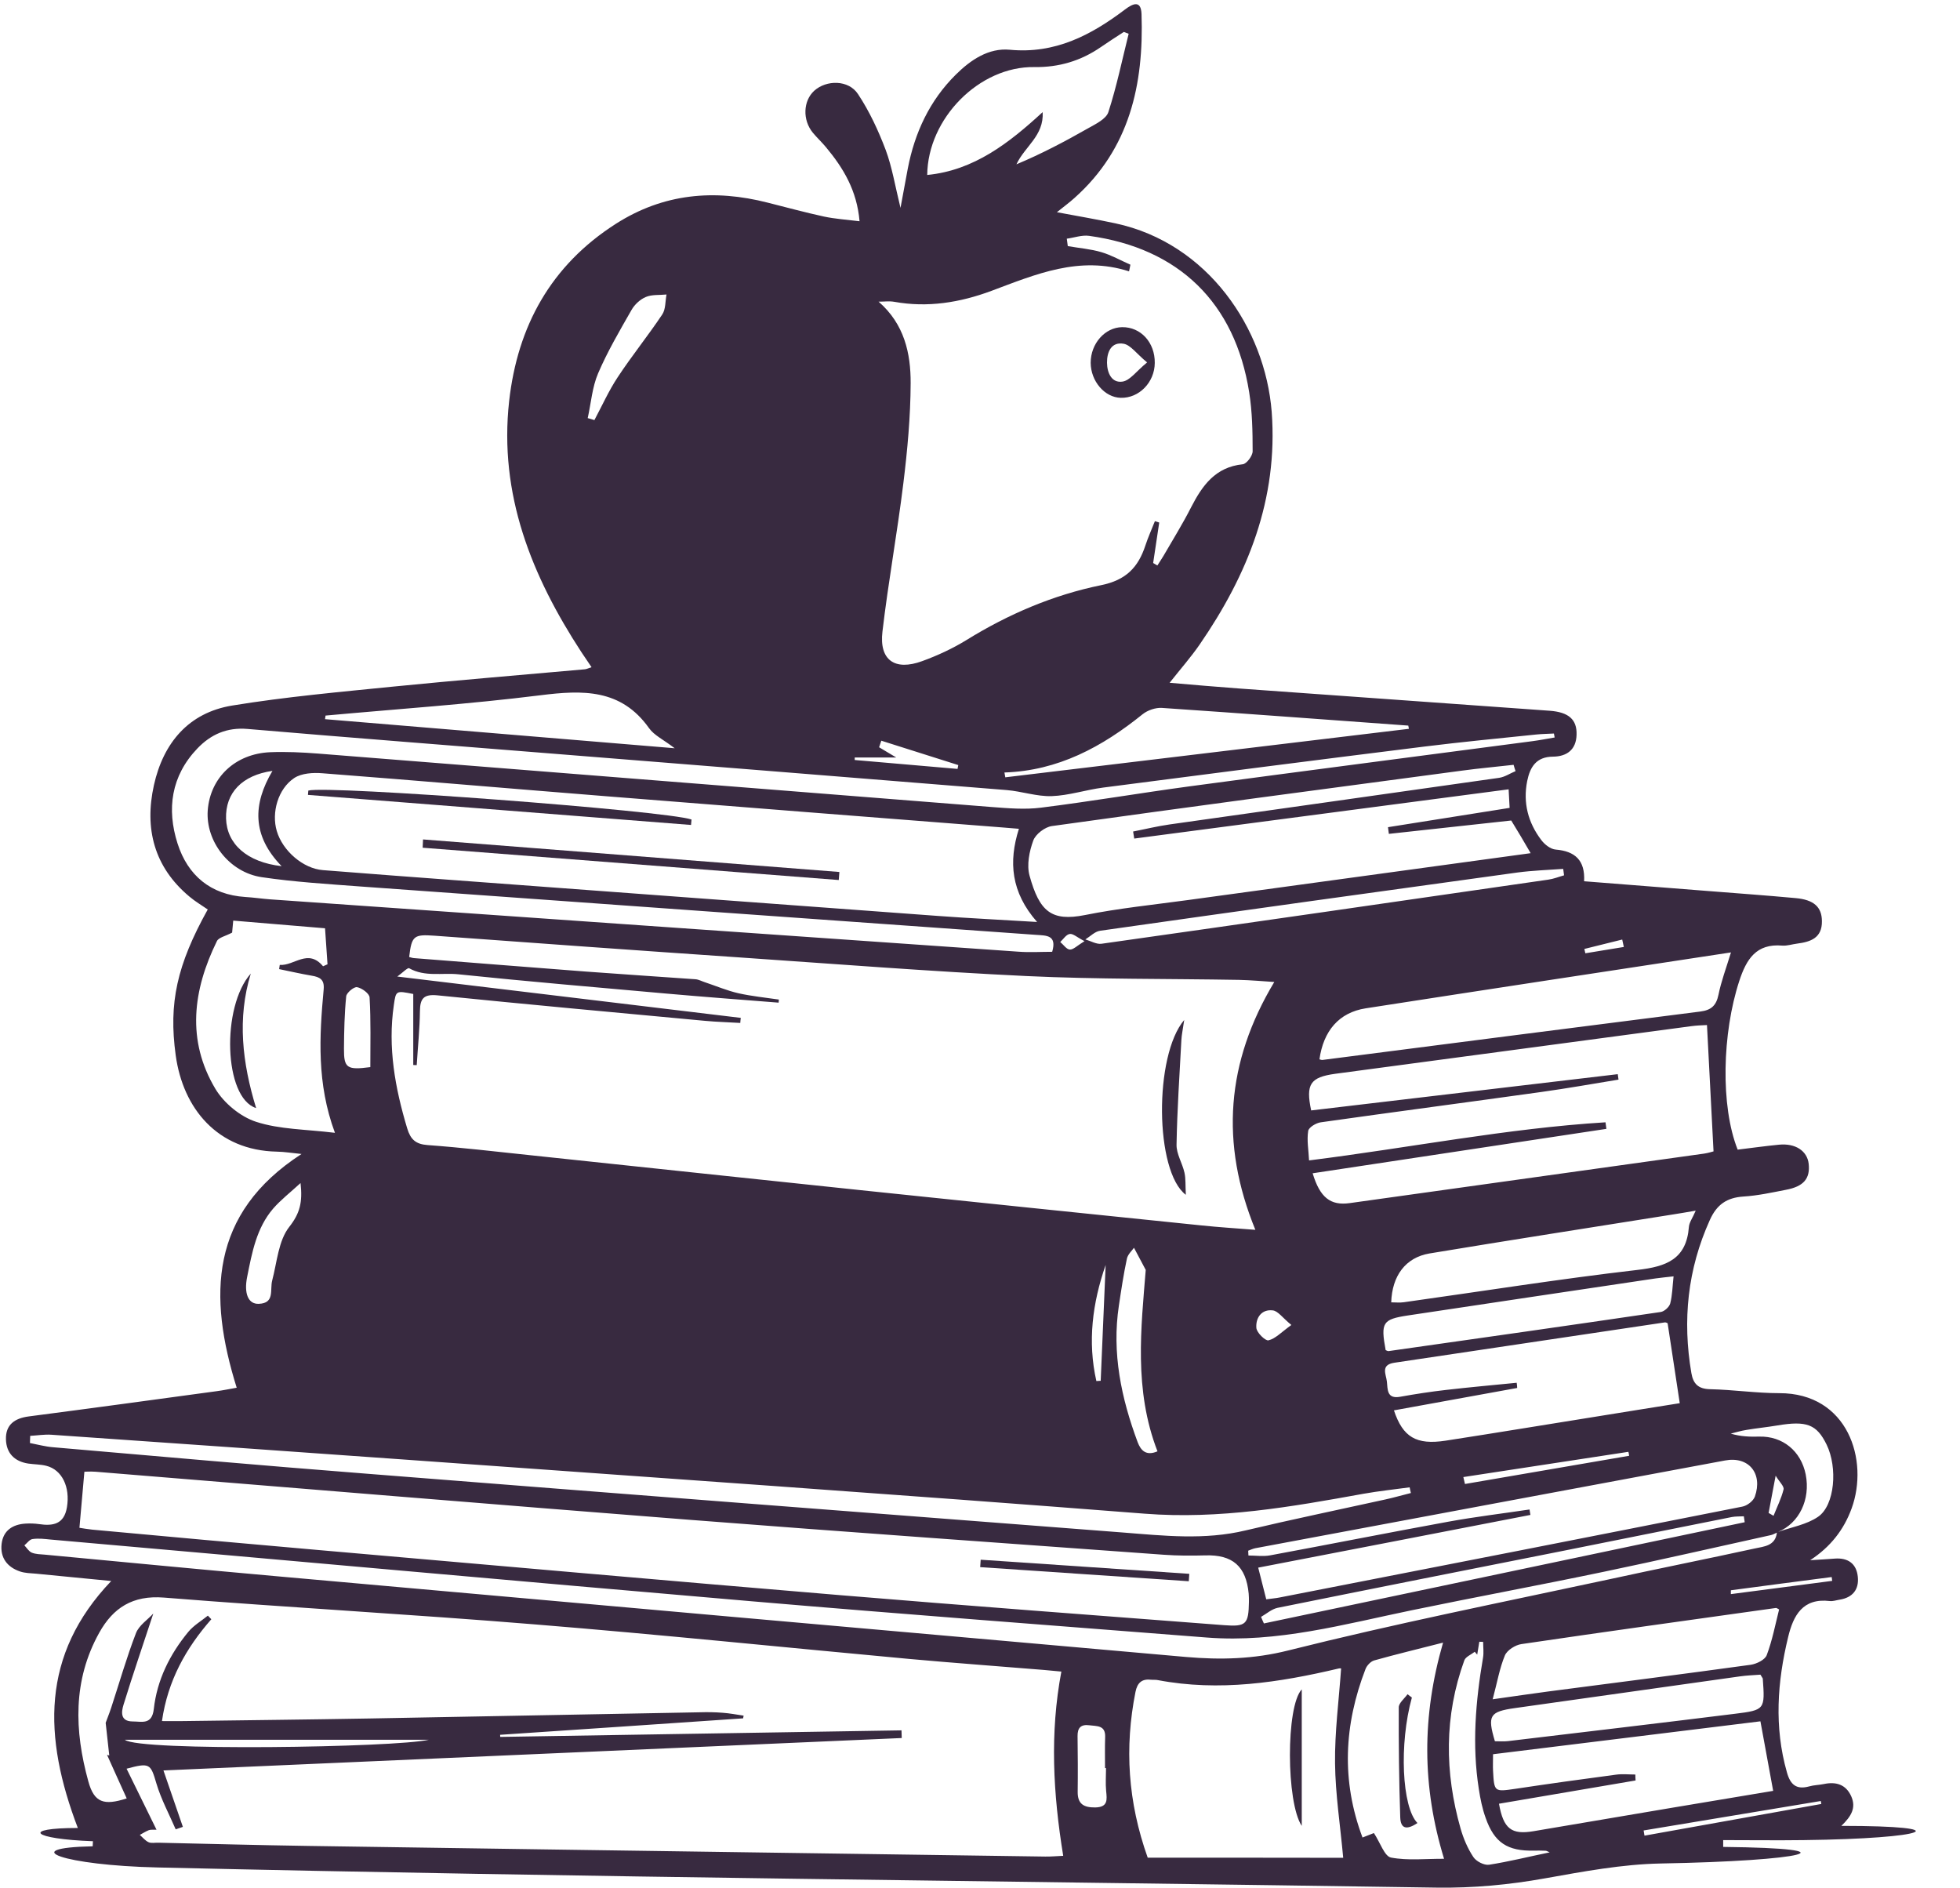 <?xml version="1.0" encoding="UTF-8" standalone="no"?><svg xmlns="http://www.w3.org/2000/svg" xmlns:xlink="http://www.w3.org/1999/xlink" fill="#382a40" height="1525.9" preserveAspectRatio="xMidYMid meet" version="1" viewBox="-1.5 -3.4 1584.1 1525.9" width="1584.1" zoomAndPan="magnify"><g id="change1_1"><path d="M1486.7,1472.2c8.1-7.8,12.1-14.6,8-23.9c-4.3-9.6-12.3-12-22.2-9.9c-3.9,0.8-8,0.8-11.8,1.9c-10.3,2.8-15.2-1.3-18-11.4 c-10.4-36.6-7.8-73,1-109.3c4.2-17.5,11.8-31.7,33.7-29.1c2.5,0.3,5.3-0.7,7.9-1.1c10.6-1.7,15.8-8.3,14.7-18.6 c-1.1-10.5-7.9-15.4-18.6-14.6c-6.6,0.5-13.3,0.9-19.9,1.3c16.5-10.8,27.2-24.6,33.5-41.8c14.2-39-2.9-93.3-58.5-93.2 c-18.6,0-37.2-2.8-55.9-3.2c-9.5-0.2-13.6-4.3-15.1-13c-7.3-42.7-3.1-83.9,14.9-123.7c5.6-12.5,13.7-18.1,27.1-19 c11.5-0.7,22.9-3.2,34.2-5.4c14.6-2.7,19.9-9.1,18.6-21.1c-1.2-10.4-10.7-16.7-24-15.4c-11.3,1.1-22.6,2.7-33.4,4 c-14-35.3-12.5-94.1,1.3-136.3c5.8-17.7,13.7-30.4,34.8-28.6c3.9,0.3,7.9-1.1,11.9-1.6c10.9-1.4,20.3-4.5,20.1-18.2 c-0.1-11.4-6.5-17.3-21.4-18.6c-23.9-2.2-47.8-3.9-71.7-5.8c-32.7-2.6-65.4-5.1-99.1-7.8c0.9-17-7.4-24.3-22.9-25.6 c-4.2-0.3-9-4.1-11.7-7.7c-10.7-14.1-14.9-30.1-11.4-47.7c2.3-11.3,7.3-19.6,20.8-19.7c11.2-0.1,18.8-5.6,19.1-17.7 c0.4-12.4-6.5-18.3-21.8-19.4c-83.7-6-167.5-12-251.2-18c-18-1.3-35.9-2.9-55.9-4.6c9.1-11.5,17.3-20.8,24.2-30.8 c39-56.6,63.6-117.7,58.3-188.2C1021,262.3,975,193.2,900,177.1c-15-3.2-30.1-5.8-47.3-9c5.6-4.5,10.1-7.8,14.2-11.5 c44.7-39.8,56.1-91.9,54.2-148.6c-0.4-11.4-6.8-8.7-13.4-3.7c-27.5,20.8-56.5,36-93.1,32.5c-17-1.6-31.5,8.1-43.6,20.1 c-21.2,21-33.2,46.9-38.8,75.9c-1.8,9.6-3.6,19.2-5.9,31.8c-4.4-17.9-6.8-33-12-46.9c-5.9-15.6-13.1-31.1-22.3-45 C684.4,61,666.4,61,656.5,70c-8.9,8.2-9.5,23.5-1.1,33.8c3.4,4.1,7.3,7.7,10.7,11.8c14,16.8,25,35,27.1,59.8 c-10.7-1.3-19.9-1.9-28.8-3.8c-15.2-3.3-30.2-7.4-45.3-11.2c-43.3-11.1-84.4-7.5-122.9,17.1c-52.5,33.6-79.4,82.7-86.2,143.2 c-8.4,75.5,18.2,141.4,58.5,203.1c2.5,3.8,5.1,7.6,8.1,12c-3,1-4.2,1.6-5.5,1.7c-51.3,4.6-102.7,8.8-154,13.9 c-43.7,4.4-87.6,8.3-131,15.4c-35.2,5.8-55.6,30.2-63.2,64.3c-7.8,35.1,0.1,66.2,28.7,90.1c4.6,3.9,9.9,7,14.8,10.4 c-24.9,44.8-31.7,75.6-25.9,117.8c5.9,43.1,33.8,76.9,81.6,77.9c6.4,0.1,12.8,1.2,20.1,1.9c-74.4,48.2-75.5,114.9-52.4,188.9 c-5.7,1-10.9,2.1-16.2,2.8c-50.6,6.9-101.2,13.8-151.9,20.4c-11.4,1.5-18.7,6.7-18.4,18.5c0.3,11.2,6.9,17.9,18.1,19.6 c4.8,0.7,9.8,0.6,14.5,1.8c12.8,3.2,19.4,17.2,16.7,33.5c-2.3,13.8-11.3,15.3-22.7,13.6c-3.5-0.5-7.1-0.6-10.6-0.4 c-10.5,0.6-18.2,5.5-19.5,16.4c-1.3,11.1,4.5,18.8,14.9,22.3c4.1,1.4,8.7,1.4,13.1,1.8c20.1,2,40.2,3.9,60.6,5.9 c-57,59.7-55,126.1-27,199.6c-46.2,0-37.3,8.9,12.2,10.7c-0.1,1.4-0.1,2.7-0.2,4.1c-62.6,1.3-23,15.4,52.3,17.1 c344.7,8,689.5,11,1034.2,16.3c29.5,0.4,58.3-2.3,87.3-7.5c30.9-5.5,62.3-11.4,93.5-12c116.8-2.1,158.6-12.2,50.5-13.4 c0-1.8,0-3.7,0-5.5c21.7,0,43.3,0.3,65,0C1557.6,1482.5,1582.6,1472.2,1486.7,1472.2z M1426.4,1334.2c-1.4,3.8-8.2,7.1-12.9,7.8 c-54.5,7.5-109.2,14.5-163.8,21.6c-13.6,1.8-27.1,3.8-44.8,6.3c3.7-13.8,5.6-25.2,9.9-35.5c1.8-4.2,8.4-8.4,13.3-9.1 c68.5-10.1,137.1-19.6,205.7-29.2c0.7-0.1,1.5,0.7,2.6,1.2C1433.3,1309.6,1430.9,1322.3,1426.4,1334.2z M1320.2,1430.7 c-5.2,0-10.4-0.6-15.5,0.1c-27.3,3.6-54.6,7.4-81.8,11.5c-16.6,2.4-16.8,2.5-17.7-14.7c-0.2-3.9,0-7.9,0-13.3 c72.1-8.9,143.8-17.7,216.1-26.6c3.6,19.5,6.8,37.3,10.3,56.2c-27,4.5-54.5,9.1-82,13.7c-37.2,6.3-74.5,12.6-111.7,18.9 c-17.7,3-24.3-1.8-27.9-22.2c36.8-6.3,73.6-12.5,110.4-18.8C1320.3,1433.9,1320.2,1432.3,1320.2,1430.7z M1222.9,1377 c60.6-8.5,121.1-17.1,181.7-25.6c5.6-0.8,11.3-1,16.7-1.4c1.4,2.4,1.8,2.7,1.9,3.1c1.8,25,1.8,25.5-22.4,28.5 c-61.1,7.6-122.3,14.8-183.5,22.1c-3.5,0.4-7,0.1-10.6,0.1C1200.5,1383,1202.4,1379.9,1222.9,1377z M1478.9,1271.1 c0.1,1,0.3,2,0.4,3.1c-27.3,3.6-54.6,7.1-81.9,10.7c0-1,0-2.1,0-3.1C1424.5,1278.2,1451.7,1274.6,1478.9,1271.1z M1410,1152.2 c8.3-1.4,16.6-2.2,24.9-3.6c23.8-4,31.9-0.9,39.9,15.5c9,18.4,6.7,49-6.9,58.3c-9.2,6.3-21.4,8.4-32.3,12.2 c17-7,26.3-26.2,22.3-46.4c-3.8-19-18.7-31.1-37.6-30.6c-7.4,0.2-14.9,0-23-2.4C1401.5,1154.1,1405.7,1152.9,1410,1152.2z M1431.9,1221.6c-1.3-0.8-2.7-1.5-4-2.3c1.7-8.9,3.4-17.8,5.7-30.1c3.1,5.1,7,8.6,6.4,11.1 C1438.2,1207.6,1434.7,1214.5,1431.9,1221.6z M1392.7,1176.9c19.1-3.6,30.7,10.5,24.1,29.2c-1.3,3.6-6.3,7.4-10.2,8.1 c-124.6,24.7-249.2,49.1-373.8,73.4c-3.4,0.7-6.8,0.9-10.9,1.5c-2.2-8.7-4.3-16.7-6.5-25.6c74-14.3,147-28.4,220-42.6 c-0.2-1.5-0.5-2.9-0.7-4.4c-21.9,3.3-44,5.9-65.8,9.9c-48.1,8.8-96,18.3-144,27.2c-5.6,1-11.6,0.1-17.4,0.1 c-0.1-1.3-0.1-2.6-0.2-3.9c1.9-0.7,3.8-1.6,5.8-2C1139.5,1224.2,1266.1,1200.4,1392.7,1176.9z M1408.6,1226.8 c-129.5,27.3-259.1,54.5-388.6,81.8c-0.8-1.8-1.6-3.5-2.3-5.3c4.4-2.5,8.6-6.3,13.3-7.3c76.6-15.5,153.3-30.7,230-45.9 c45.7-9.1,91.4-18.4,137.2-27.5c3.2-0.6,6.5-0.4,9.7-0.6C1408.1,1223.6,1408.4,1225.2,1408.6,1226.8z M1007.9,1291.1 c-0.3,18-2.1,20.3-20.1,18.9c-103.6-7.9-207.3-15.7-310.8-24.3c-140.3-11.7-280.5-24.2-420.8-36.4c-61-5.3-122.1-10.9-183.1-16.5 c-3.9-0.4-7.8-1.1-10.4-1.5c1.4-15.5,2.6-29.6,4-45.3c0.7,0,4.9-0.3,9.1,0c159.8,13,319.6,26.3,479.5,38.8c128,10,256,19,384,28.3 c11.1,0.8,22.2,0.8,33.3,0.5c22-0.7,33,8.7,35.1,30.9C1007.9,1286.7,1007.9,1288.9,1007.9,1291.1z M1224.3,1114.1 c-19.1,1.9-38.2,3.6-57.2,5.8c-12.3,1.4-24.7,3.3-36.9,5.5c-11,2-10.1-6-10.8-12.3c-0.6-5.8-5.4-13.5,6.1-15.2 c72.9-10.8,145.7-21.8,218.6-32.6c0.8-0.1,1.7,0.5,2.2,0.7c3.2,21,6.4,41.9,9.8,64.6c-20.4,3.3-41.7,6.6-63,10.1 c-42.1,6.7-84.1,13.7-126.3,20.2c-23.6,3.6-34.5-2.8-41.7-24.5c33.3-6.1,66.5-12.1,99.6-18.1 C1224.7,1116.8,1224.5,1115.5,1224.3,1114.1z M1136.4,1059.7c66.7-10,133.3-20,200-29.9c4.2-0.6,8.5-1,14.7-1.7 c-0.9,8.3-1,15.3-2.7,21.9c-0.8,2.9-4.8,6.5-7.7,6.9c-73.3,10.8-146.6,21.2-219.9,31.6c-0.8,0.1-1.6-0.5-2.4-0.8 C1114.3,1065.4,1115.9,1062.8,1136.4,1059.7z M1315.2,1173.1c-44.2,7.6-88.5,15.2-132.7,22.8c-0.4-1.9-0.8-3.7-1.3-5.6 c44.5-6.8,88.9-13.6,133.4-20.4C1314.9,1170.9,1315,1172,1315.2,1173.1z M1363.5,988.1c-2,26.1-18.1,32.1-41.6,34.8 c-63.1,7.3-125.8,17.3-188.7,26.1c-3.4,0.5-6.9,0.1-10.3,0.1c0.7-21.4,11.5-36.2,30.9-39.5c65.7-10.9,131.5-21.1,197.3-31.6 c5.2-0.8,10.3-1.7,17.9-3C1366.5,980.9,1363.8,984.4,1363.5,988.1z M1375.8,928.9c-95.5,13.4-190.9,26.7-286.4,40 c-15.6,2.2-24.1-4.5-30-24.1c79.8-12.1,158.6-24,237.4-35.9c-0.2-1.8-0.5-3.6-0.7-5.3c-79.7,4.9-158.2,20.6-239.6,30.8 c-0.4-8.4-1.9-16.3-0.7-23.8c0.4-2.9,6.4-6.5,10.2-7c59.4-8.4,118.8-16.2,178.2-24.5c20.9-2.9,41.6-6.6,62.4-10 c-0.2-1.5-0.4-2.9-0.6-4.4c-82.6,9.8-165.2,19.5-247.8,29.3c-4.5-21.2-0.8-26.8,19.4-29.6c96-12.9,191.9-25.7,287.9-38.5 c4.4-0.6,8.8-0.7,12.6-0.9c1.8,34.1,3.5,67.4,5.3,102.1C1382.5,927.3,1379.2,928.4,1375.8,928.9z M1309.6,755.9c0.4,2,0.9,4,1.3,6 c-10.4,1.7-20.7,3.4-31.1,5.1c-0.3-1.2-0.5-2.3-0.8-3.5C1289.2,761,1299.4,758.4,1309.6,755.9z M1397.5,766.3 c-4,13-7.9,23.4-10.1,34.2c-1.8,8.8-5.9,12.5-14.8,13.6c-101.7,12.9-203.4,26-305.2,39.1c-0.8,0.1-1.7-0.3-2.5-0.5 c3.2-22.9,15.7-37.8,37.3-41.2C1200,796.3,1297.8,781.5,1397.5,766.3z M1261.9,698.8c0.2,1.7,0.5,3.5,0.7,5.2 c-4.3,1.2-8.4,2.9-12.8,3.5c-120.3,17.4-240.6,34.8-361,51.8c-4.1,0.6-8.7-2.2-13.1-3.5c3.9-2.4,7.7-6.4,11.9-7 c112.5-16,225-31.6,337.5-47.1C1237.2,700.1,1249.6,699.7,1261.9,698.8z M1013.1,990.5c-15.2-1.2-29.6-2.1-43.9-3.6 c-91.8-9.4-183.7-18.9-275.5-28.5c-89.2-9.3-178.3-18.9-267.5-28.3c-27.4-2.9-54.7-6.1-82.1-8.1c-9.7-0.7-13.8-4.6-16.5-13.5 c-9.8-32.6-15.8-65.5-10.8-99.6c1.7-11.8,1.6-11.8,15.7-9c0,18.9,0,38.2,0,57.4c0.9,0,1.9,0.1,2.8,0.1c0.9-14.6,2.4-29.2,2.6-43.7 c0.1-10.3,3.2-13.8,14.2-12.7c72,7.3,144.1,13.9,216.2,20.6c9.5,0.9,19,1.1,28.5,1.7c0.1-1.4,0.2-2.7,0.4-4.1 c-91.5-11-182.9-22-277.6-33.4c4.3-3.1,8.4-7.4,9.6-6.7c12.7,7.2,26.7,3.5,39.9,4.9c55.6,5.8,111.4,10.5,167.2,15.5 c30.5,2.7,61,5,91.5,7.4c0.1-0.8,0.1-1.7,0.2-2.5c-10.9-1.6-22-2.7-32.7-5.1c-9.2-2.1-18.1-5.9-27.1-8.9c-2.5-0.8-5-2.2-7.5-2.4 c-29.5-2.1-58.9-4-88.4-6.2c-46.4-3.5-92.9-7.3-139.3-10.9c-1.3-0.1-2.5-0.6-3.8-0.9c2-17.2,3.8-18.4,20.5-17.2 c81.9,6,163.8,11.9,245.8,17.5c77.5,5.3,155,11.4,232.5,15.1c57.2,2.7,114.5,2.1,171.8,3.1c9.6,0.2,19.2,1.1,28.6,1.7 C989.6,854.8,984.4,920.4,1013.1,990.5z M934,1169.5c-9.3,4-13.5-0.8-16-7.3c-13.3-35.7-21-72.2-15.2-110.5 c1.9-12.7,3.8-25.4,6.5-38c0.8-3.5,4.2-6.5,5.7-8.7c3.4,6.4,5.7,10.7,9.5,17.9C920.8,1069.2,914.7,1119.8,934,1169.5z M892.1,1018.9c-1.3,31.2-2.7,62.4-4,93.6c-1.2,0.1-2.3,0.1-3.5,0.2C877.4,1080.9,881.4,1049.7,892.1,1018.9z M855.4,757.9 c2.5-2.3,4.8-6.1,7.7-6.5c2.7-0.4,5.9,2.7,11.9,5.8c-6,3.7-9.1,7-11.9,6.8C860.4,763.8,858,760,855.4,757.9z M1027.2,1055.6 c4.2,0.5,7.8,5.9,15,11.8c-8.2,5.9-12.9,11.1-18.5,12.4c-2.5,0.6-9.6-6.3-9.8-10.1C1013.3,1061.7,1018,1054.5,1027.2,1055.6z M1235.6,686.1c-93.2,12.7-185.2,25.3-277.1,37.9c-27.7,3.8-55.7,6.6-83.1,12.1c-27.2,5.4-36.8-2.9-44.8-31.8 c-2.4-8.7-0.2-19.6,3-28.4c1.9-5.2,9.4-10.9,15-11.7c110.4-15.4,220.9-30.1,331.5-44.8c13.9-1.9,27.8-3.1,41.7-4.7 c0.5,1.7,1,3.4,1.6,5.1c-4.4,1.8-8.6,4.7-13.2,5.4c-88.8,12.7-177.7,25.1-266.5,37.7c-9.9,1.4-19.6,3.8-29.4,5.7 c0.3,1.9,0.6,3.8,0.9,5.7c100.3-13.2,200.7-26.4,302.6-39.8c0.3,5,0.5,9.6,0.8,15c-33.4,5.3-65.8,10.4-98.3,15.6 c0.2,1.8,0.5,3.6,0.7,5.4c33.1-3.6,66.2-7.2,98.9-10.8C1225.2,668.3,1230.1,676.6,1235.6,686.1z M226.1,696.6 c-28.1-3.2-44.3-18-44.9-38.5c-0.6-20.7,12.9-35,37.5-38.5C202.9,646.3,201.9,671.7,226.1,696.6z M222.2,668.2 c-4.4-14.8,0.9-34.1,14.2-42.9c5.9-3.8,15-4.4,22.5-3.8c76.6,5.9,153.1,12.5,229.7,18.6c107.1,8.6,214.2,16.9,321.3,25.3 c3.5,0.3,7,0.6,12.1,1c-8.5,26.7-6.4,51.3,14.7,75.3c-29.4-1.8-54.9-3-80.4-4.9c-129.3-9.5-258.6-19.1-387.9-28.7 c-36.3-2.7-72.6-5.4-108.9-8.3C243.5,698.6,226.9,684.2,222.2,668.2z M1136.7,583c0.2,0.9,0.3,1.8,0.5,2.6 c-108.7,13.1-217.5,26.1-326.2,39.2c-0.2-1.3-0.5-2.6-0.7-3.9c43.4-1.4,79-20.7,111.7-47.1c4-3.2,10.4-5.4,15.5-5.1 C1004,573.2,1070.3,578.2,1136.7,583z M834.5,50.8c19.8,0.3,37.6-5,53.8-16.2c6.1-4.2,12.3-8.2,18.5-12.2c1.3,0.5,2.6,1,3.9,1.5 c-5.3,21.2-9.7,42.6-16.4,63.3c-1.8,5.6-10.4,9.7-16.6,13.2c-18.6,10.6-37.6,20.6-57.7,29c6.8-14.6,22.3-23,21.2-42.2 c-27.1,24.9-55.4,47.1-93.3,50.8C748.3,92.4,789.9,50.1,834.5,50.8z M721.2,240.5c27.1,4.9,53.2,0.6,78.5-8.8 c35.9-13.4,71.2-28.7,111.3-15.8c0.4-1.8,0.8-3.6,1.1-5.4c-7.8-3.4-15.3-7.7-23.4-10.1c-8.8-2.6-18.1-3.3-27.2-4.9 c-0.3-2-0.5-4-0.8-6c6-0.8,12.2-3.1,18-2.3c72.6,10,117.9,54,129.4,126.4c2.5,15.7,2.8,31.8,2.8,47.7c0,3.7-4.9,10.2-8,10.5 c-22.2,2.3-32.7,17.2-41.8,34.9c-6.8,13.4-14.8,26.2-22.3,39.2c-1.5,2.6-3.3,5.1-4.9,7.7c-1.1-0.7-2.3-1.3-3.4-2 c1.6-10.9,3.3-21.8,4.9-32.7c-1.2-0.4-2.3-0.8-3.5-1.1c-2.6,6.6-5.5,13-7.7,19.7c-5.8,17.6-15.6,27.9-35.7,32 c-38.7,7.9-75,23.4-108.8,44.3c-11.2,6.9-23.5,12.6-35.9,17.1c-22.1,8.1-34.8-0.8-32.1-23.8c4.7-40.1,12-79.9,16.9-119.9 c3.3-26.8,5.8-53.9,5.9-80.9c0.1-24.2-5.1-47.8-25.9-65.9C713.1,240.4,717.3,239.8,721.2,240.5z M689.3,608.8c10.8,0,21.6,0,33.6,0 c-5.2-3.1-9.6-5.7-13.9-8.3c0.6-1.8,1.2-3.5,1.8-5.3c20.7,6.6,41.5,13.1,62.2,19.7c-0.2,1-0.4,2.1-0.6,3.1 c-27.7-2.4-55.4-4.8-83.1-7.2C689.3,610.2,689.3,609.5,689.3,608.8z M473.5,334.5c2.7-12.1,3.6-25,8.4-36.2 c7.6-17.7,17.4-34.4,27-51.2c2.5-4.4,7-8.6,11.6-10.5c4.9-2.1,11.1-1.4,16.7-2c-1.1,5.5-0.6,11.9-3.5,16.2 c-11.5,17.2-24.6,33.4-36,50.7c-7.2,10.9-12.6,23-18.8,34.6C477.1,335.5,475.3,335,473.5,334.5z M261.6,574.9 c57.9-5.3,115.9-9.2,173.5-16.4c34.3-4.3,65.3-5.4,88,26.6c4.1,5.8,11.6,9.2,20.7,16.2c-96.7-8-189.6-15.8-282.6-23.5 C261.3,576.9,261.5,575.9,261.6,574.9z M142,678.3c-8.9-27.8-5.2-54.6,16-76.8c10.9-11.4,23.9-17.2,40.5-15.8 c83.2,7.1,166.5,13.5,249.7,20.2c121.3,9.7,242.6,19.4,363.9,29.2c12.2,1,24.4,5.3,36.4,4.9c13.9-0.5,27.6-5.1,41.5-6.9 c86.7-11.3,173.4-22.4,260.1-33.2c29.9-3.7,60-6.6,90-9.7c4.7-0.5,9.5-0.5,14.3-0.8c0.2,1.1,0.4,2.1,0.6,3.2c-6,1-12,2.2-18.1,3 c-92.4,12.2-184.8,24.1-277.1,36.5c-40,5.4-79.8,12.2-119.8,17.2c-13.1,1.7-26.6,0.5-39.9-0.5c-181.5-14.3-363.1-28.8-544.6-43.2 c-12.8-1-25.8-1.6-38.6-1.1c-28.3,1.2-48.5,20.5-50.5,47c-1.8,24.9,17.3,50.1,43.7,54c26.3,3.9,53,5.5,79.5,7.5 c182.1,13.2,364.1,26.1,546.2,39.1c8.3,0.6,17.1,0,13.1,13.7c-9.1,0-18.3,0.6-27.4-0.1c-201.6-14-403.2-28.2-604.8-42.3 c-6.6-0.5-13.2-1.5-19.9-1.9C168.7,719.7,150.2,704,142,678.3z M297.8,859c-18.9,2.5-21.4,0.8-21.3-14.9 c0.1-14.1,0.4-28.3,1.8-42.3c0.3-2.9,6.3-7.9,8.8-7.4c3.9,0.7,10,5.2,10.1,8.3C298.3,821.5,297.8,840.4,297.8,859z M205.5,903.2 c-12.7-4.1-26-15.1-32.9-26.6c-23.5-39.3-18.2-79.9,1.2-119.4c1.4-3,6.9-4,12.3-6.9c0.1-1.1,0.5-4.9,0.9-9.7 c24.5,2.1,48.7,4.1,74.2,6.2c0.7,10.1,1.3,19.6,2,29.1c-1.2,0.5-2.4,1-3.6,1.6c-12.2-14.6-23.3-0.2-35-1.1 c-0.2,1.1-0.3,2.3-0.5,3.4c8.8,1.8,17.5,3.8,26.3,5.3c6.6,1.1,10.4,3.1,9.7,11c-3.5,38.1-5.7,76.1,9.1,116 C245.5,909.2,224.5,909.4,205.5,903.2z M198.3,1028.3c3.9-19.5,7.5-39.3,21-55c6.1-7,13.6-12.8,22.1-20.6 c1.8,15.6-0.6,24.6-9.1,35.4c-8.8,11.2-9.9,28.5-13.8,43.3c-2,7.5,2.3,18.4-10.8,18.9C199.1,1050.7,195.5,1041.9,198.3,1028.3z M41.4,1166.2c-6.3-0.5-12.4-2.2-18.7-3.4c0.1-1.9,0.1-3.9,0.2-5.8c5.7-0.3,11.5-1.3,17.2-0.9c94.8,6.6,189.6,13.2,284.4,20 c199.7,14.4,399.5,28.2,599.2,43.8c60.3,4.7,118.4-5.5,176.8-16.1c12.4-2.2,24.9-3.5,37.3-5.2c0.3,1.5,0.6,3.1,1,4.6 c-6.9,1.7-13.7,3.7-20.6,5.2c-37.6,8.3-75.4,16.1-112.9,25c-33.2,8-66.3,4.3-99.4,1.7c-203.6-15.7-407.3-31.4-610.9-47.5 C210.4,1181,125.9,1173.5,41.4,1166.2z M843.3,1497c-72.4-1-144.8-2.1-217.2-3.1c-126.1-1.8-252.3-3.6-378.4-5.5 c-40.4-0.6-80.8-1.7-121.2-2.6c-2.7-0.1-5.7,0.6-7.9-0.4c-2.7-1.2-4.8-3.9-7.1-5.9c2.4-1.3,4.7-2.8,7.2-3.8 c1.5-0.6,3.3-0.3,6.3-0.4c-8.6-17.5-16.3-33.2-24.2-49.3c18.9-5.1,19.4-4,24.1,11.9c3.8,12.8,10.3,24.8,15.6,37.1 c1.9-0.7,3.9-1.3,5.8-2c-5.3-15.4-10.6-30.8-15.7-45.6c199.6-8.8,398.1-17.5,596.7-26.2c-0.1-2.1-0.1-4.1-0.2-6.2 c-108.1,1.8-216.2,3.5-324.3,5.3c0-0.6-0.1-1.1-0.1-1.7c65.5-4.4,130.9-8.8,196.4-13.3c0.1-0.7,0.3-1.5,0.4-2.2 c-5.6-0.8-11.2-1.9-16.8-2.3c-6.2-0.5-12.4-0.6-18.6-0.4c-88.8,1.6-177.7,3.4-266.5,5c-50.2,0.9-100.4,1.4-150.6,2.1 c-5.3,0.1-10.5,0-17.6,0c4.7-32.8,19.4-58.9,39.9-82.3c-0.9-1-1.8-1.9-2.8-2.9c-5.3,4.3-11.5,7.9-15.8,13.1 c-15,18.2-25.3,38.9-27.9,62.4c-1.5,13-9.7,10-17.2,10c-10.1-0.1-9-7.8-7.3-13.4c7.5-24.4,15.8-48.5,24.1-73.8 c-4.7,5.1-11.6,9.6-14,15.8c-7.6,19.7-13.4,40.1-20,60.2c-1.6,4.9-3.6,9.7-4.5,12.3c1.1,9.8,2,18.1,2.9,26.4 c-0.6-0.2-1.2-0.3-1.8-0.5c5.3,11.7,10.5,23.4,15.9,35.2c-18.5,6-26.3,3.4-31-13.7c-11.3-40.9-12.7-81.6,8.8-120.2 c11.2-20.1,27-30.4,52.2-28.4c100,8,200.2,13.5,300.2,21.7c100.9,8.2,201.6,18.6,302.4,27.9c36.3,3.3,72.6,5.9,108.9,8.9 c4.3,0.4,8.7,0.8,13.9,1.3c-9.4,49.8-6.7,98.6,1.5,148.9C852.5,1496.6,847.9,1497.1,843.3,1497z M99.4,1402.6 c82.8,0,165.5,0,245.7,0C318.6,1408.9,110.4,1412.1,99.4,1402.6z M883.7,1457.3c-9.2,0.1-14.3-2.7-14.2-12.6c0.2-15,0.1-30-0.1-45 c-0.1-6.8,2.7-9.7,9.6-8.8c6.1,0.8,13-0.1,12.7,9.4c-0.3,8.4-0.1,16.8-0.1,25.2c0.3,0,0.6,0,0.8,0c0,6.2-0.5,12.4,0.1,18.5 C893.2,1451,894.1,1457.1,883.7,1457.3z M926.1,1497.9c-16.1-45.2-18.8-89.1-9.9-133.9c1.5-7.6,5.3-10.8,12.8-9.9 c1.8,0.2,3.6-0.1,5.3,0.3c49.5,9.4,98,2,146.2-9.4c1.2-0.3,2.5,0.1,1.9,0.1c-1.8,25.7-5.2,51.2-4.9,76.6c0.3,25,4.2,49.9,6.6,76.3 C1033.3,1497.9,979.8,1497.9,926.1,1497.9z M1122.7,1497.8c-5.2-1-8.6-11.9-13.8-19.8c-0.8,0.3-4.7,1.8-9.2,3.6 c-17.3-46-14.9-91.2,2.4-136.1c1.1-2.9,4.2-6.2,7-7c17.8-5,35.8-9.3,55.7-14.4c-17.2,59.6-17.1,116.1,0.8,174.7 C1150.9,1498.7,1136.4,1500.4,1122.7,1497.8z M1039.8,1330.4c-28.1,7.1-55,7.7-82.7,5.3c-245.6-21.6-491.1-43.5-736.7-65.4 c-61.9-5.5-123.8-11.5-185.7-17.3c-3.5-0.3-7.3-0.3-10.5-1.6c-2.4-1-4-3.8-6-5.9c2.2-1.8,4.2-4.8,6.6-5.1c4.8-0.7,9.7-0.1,14.6,0.4 c188.9,16.6,377.8,33.7,566.8,49.9c122.6,10.5,245.3,19.7,367.9,29.3c56.7,4.4,110.9-10.8,165.6-22.1 c51.7-10.7,103.6-20.3,155.2-31.1c45.1-9.4,90-19.7,134.9-29.6c1.7-0.4,3.2-1.3,4.8-2c-1.2,10.8-10.5,11.2-17.8,12.8 c-39.4,8.6-79.1,16.5-118.5,25.1C1212.1,1291.6,1125.5,1308.9,1039.8,1330.4z M1202,1503.6c-4,0.6-10.4-2.7-12.7-6.2 c-4.6-6.9-8-14.9-10.3-22.9c-13-45.6-13.3-91.1,3-136.1c1.1-2.9,5.5-4.6,8.4-6.9c0.7,0.8,1.3,1.5,2,2.3c0.6-3.5,1.1-6.9,1.7-10.4 c1,0,2,0.1,3.1,0.1c0,4.3,0.6,8.6-0.1,12.8c-6,35.2-9,70.5-3.4,106.1c1.2,7.9,2.8,15.8,5.5,23.3c7,20.1,17.7,27,39.1,26.5 c3.1-0.1,6.2,0,9.3,0.1c0.8,0,1.5,0.5,3.4,1.3C1233.9,1497.1,1218.1,1501.1,1202,1503.6z M1327.6,1480.1c-0.2-1.4-0.5-2.8-0.7-4.2 c47.7-7.9,95.4-15.9,143.2-23.8c0.1,0.8,0.3,1.6,0.4,2.4C1422.8,1463,1375.2,1471.6,1327.6,1480.1z"/><path d="M949.4,921.6c0.5-28.1,2.4-56.3,3.9-84.4c0.2-4.3,1.2-8.6,2.3-16.3c-24.5,28.8-23.8,122.4,1.3,141.3 c-0.4-7.8,0-13-1.1-17.9C954.1,936.6,949.2,929.1,949.4,921.6z"/><path d="M904.3,318.1c14.8,0.4,27.4-12.5,27.5-28.2c0.2-16.5-11.3-29.1-26.4-28.9c-13.8,0.2-25.4,13.2-25.4,28.8 C880.1,304.7,891.3,317.8,904.3,318.1z M906.6,274.4c5.7,1,10.4,8,19,15.1c-8.8,7.2-13.8,14.6-19.9,15.5c-8.7,1.3-12.4-7-12.5-15.2 C893.1,281,896.7,272.7,906.6,274.4z"/><path d="M790.7,1263.1c56.2,3.8,112.4,7.6,168.6,11.4c0.1-2,0.3-4,0.4-6c-56.2-3.8-112.4-7.6-168.6-11.4 C791,1259,790.8,1261,790.7,1263.1z"/><path d="M340.1,681.7c112.1,8.7,224.2,17.4,336.3,26.1c0.2-2.2,0.3-4.4,0.5-6.5c-112.2-8.8-224.3-17.5-336.5-26.3 C340.3,677.3,340.2,679.5,340.1,681.7z"/><path d="M557.4,658.9c-21-7.2-293.4-27.7-309.7-23.4c-0.1,1.2-0.2,2.3-0.3,3.5c103.2,8.1,206.4,16.2,309.6,24.3 C557.1,661.8,557.3,660.4,557.4,658.9z"/><path d="M1050.6,1472.2c0-36.3,0-73.4,0-110.3C1037.7,1375.6,1038,1453.4,1050.6,1472.2z"/><path d="M201.2,783.4c-23.9,26.8-21.9,100.4,4.3,108.7C194.3,855.5,190.1,819.6,201.2,783.4z"/><path d="M1139.6,1368.5c-1.2-0.9-2.3-1.8-3.5-2.7c-2.5,3.5-7.1,7.1-7.1,10.6c-0.1,29.6,0.2,59.3,1.2,88.9 c0.3,9.3,5.2,10.4,13.9,4.6C1131.5,1457.1,1129.2,1405.9,1139.6,1368.5z"/></g></svg>